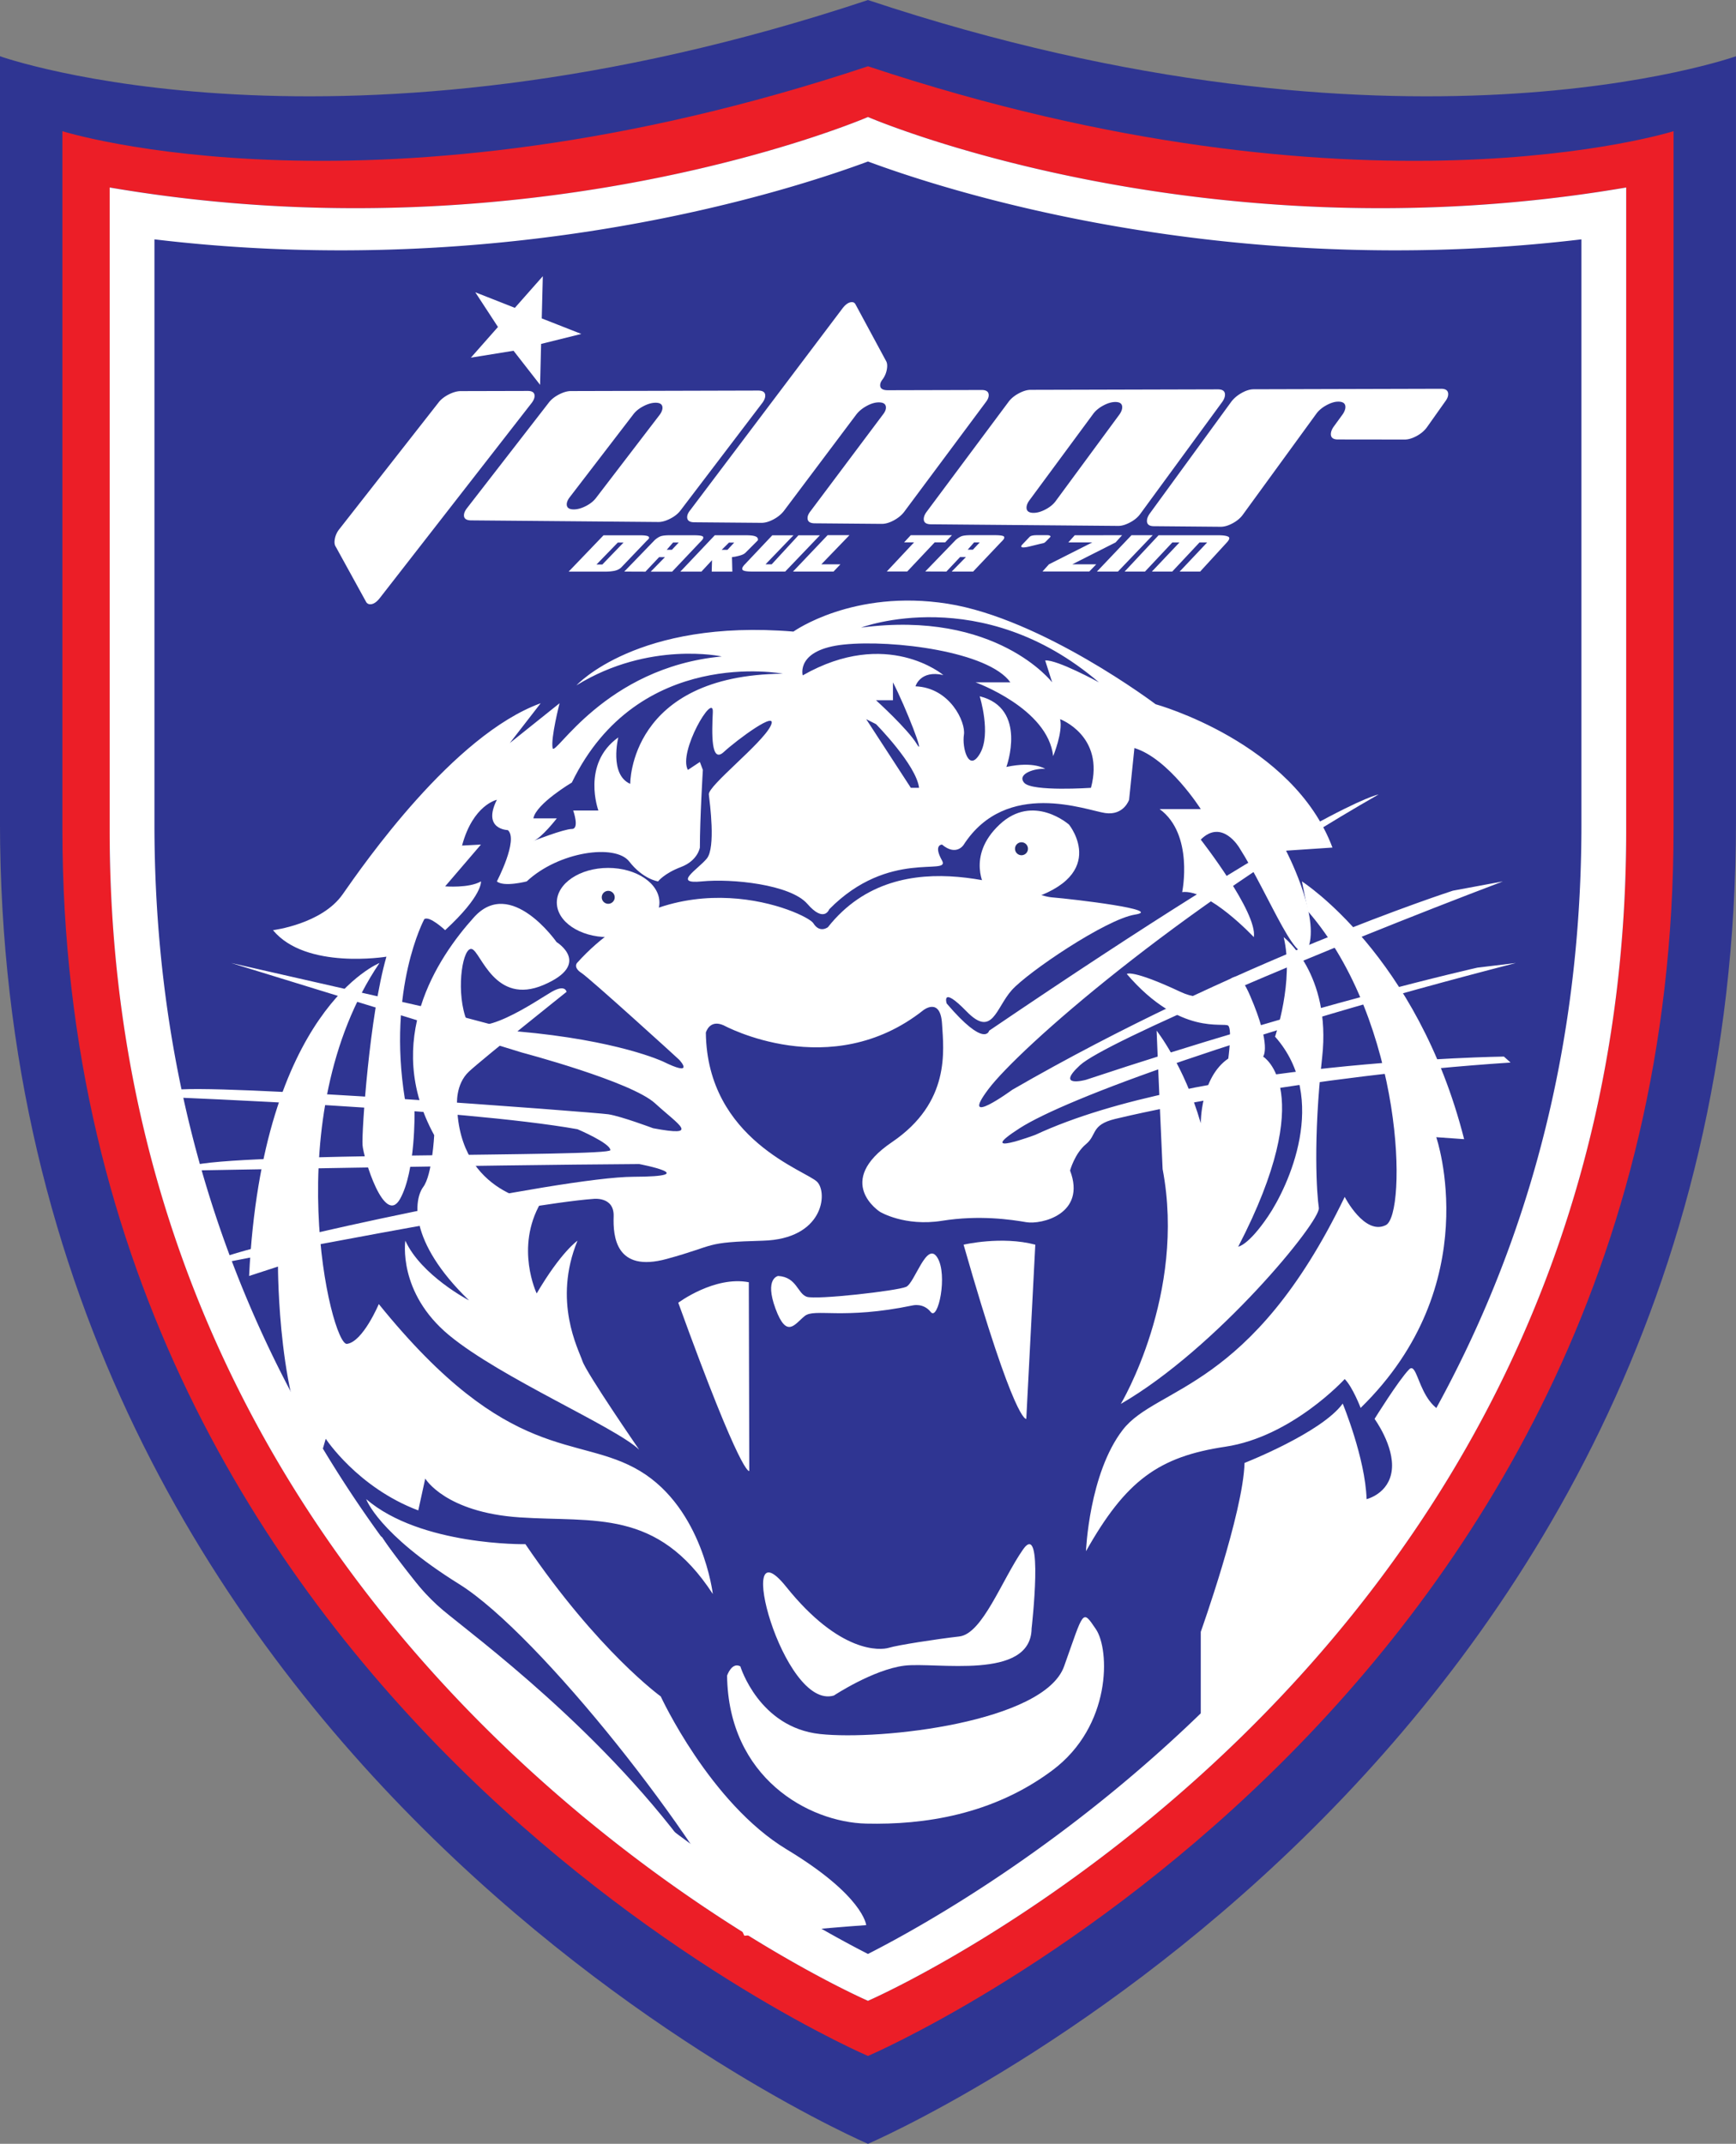 <svg xmlns="http://www.w3.org/2000/svg" xml:space="preserve" viewBox="8.54 70.82 291.4 359.79"><rect x="8.54" y="70.82" width="291.4" height="359.79" fill="#808080" stroke="none"/><g stroke-width="0" class="currentLayer"><path fill="#2f3592" d="M154.236 70.824C65.198 100.47 8.536 80.26 8.536 80.26v128.5c0 159.503 145.7 221.85 145.7 221.85s145.698-62.347 145.698-221.85V80.26s-56.662 20.21-145.698-9.435"/><path fill="#fff" d="M72.286 171.198c-.55.7-1.089 1.044-1.618 1.034a.761.761 0 0 1-.662-.376l-5.097-9.266c-.187-.272-.253-.638-.197-1.098a3.639 3.639 0 0 1 .782-1.86l16.612-21.202c.404-.546.982-1.01 1.727-1.394.745-.382 1.43-.577 2.055-.578l11.224-.028c.841-.004 1.226.326 1.15.985-.037.303-.185.632-.445.988l-25.53 32.795m47.003-30.788c.258-.36.404-.695.44-1.002.072-.665-.31-.998-1.148-.996-.624 0-1.308.196-2.05.584-.75.391-1.323.866-1.728 1.42l-10.675 13.907c-.261.356-.41.687-.448.988-.072.661.312.996 1.15 1.001.623.006 1.31-.182 2.057-.564.744-.382 1.32-.849 1.728-1.4zm16.496-4.042c.876-.002 1.271.334 1.195 1.004-.032.311-.183.646-.439 1.011l-13.746 18.064c-.41.555-.988 1.024-1.732 1.408-.747.384-1.414.573-2.007.57l-31.432-.27c-.875-.007-1.275-.34-1.197-.996.036-.3.182-.627.441-.981l13.752-17.738c.408-.55.984-1.018 1.727-1.405.746-.388 1.417-.583 2.01-.584l31.428-.083m37.51-.097c.87-.004 1.27.337 1.198 1.023-.037.316-.202.657-.49 1.03l-13.698 18.404c-.434.566-1.024 1.043-1.749 1.434-.732.393-1.41.585-2.032.58l-11.227-.095c-.872-.008-1.27-.35-1.197-1.025.036-.31.201-.646.49-1.012l12.16-16.223c.29-.368.454-.708.49-1.017.073-.682-.325-1.02-1.197-1.02-.624.002-1.298.201-2.026.6-.73.397-1.31.877-1.749 1.444l-12.161 16.188c-.439.556-1.023 1.03-1.754 1.416-.73.385-1.408.577-2.029.57l-11.232-.094c-.875-.008-1.276-.346-1.199-1.014.038-.308.2-.64.491-1l25.521-33.818c.55-.739 1.092-1.11 1.62-1.116.284-.002.483.125.615.374l5.143 9.531c.158.284.208.665.153 1.145a3.97 3.97 0 0 1-.779 1.955c-.218.285-.342.553-.369.81-.076.647.355.973 1.29.97l15.717-.04m23.164 4.091c.257-.374.406-.719.44-1.038.078-.693-.306-1.038-1.148-1.037-.62 0-1.308.203-2.05.608-.746.405-1.32.896-1.726 1.473l-10.668 14.455c-.263.372-.41.715-.448 1.028-.078.688.31 1.035 1.15 1.041.626.004 1.311-.192 2.052-.588.748-.396 1.326-.88 1.73-1.454zm16.497-4.196c.873-.004 1.272.345 1.197 1.044-.034.321-.18.67-.442 1.05l-13.739 18.767c-.408.576-.983 1.064-1.73 1.463-.745.398-1.415.596-2.006.59l-31.435-.268c-.87-.008-1.27-.352-1.194-1.034.034-.314.18-.655.441-1.02l13.741-18.443c.408-.57.986-1.059 1.731-1.461.745-.402 1.412-.604 2.008-.606l31.428-.082m37.465-.099c.87-.004 1.27.352 1.196 1.063-.036.328-.196.682-.492 1.068l-3.02 4.264c-.41.592-.985 1.096-1.728 1.508-.749.413-1.433.618-2.056.618l-11.226-.014c-.84-.002-1.227-.358-1.15-1.06.038-.323.182-.676.442-1.058l1.538-2.114c.258-.383.403-.736.44-1.059.076-.705-.324-1.057-1.197-1.056-.595 0-1.261.208-2.01.619-.745.412-1.32.91-1.726 1.496l-12.227 16.796c-.408.585-.986 1.084-1.73 1.488-.746.406-1.43.606-2.05.601l-11.206-.097c-.838-.007-1.222-.358-1.146-1.052.035-.318.183-.664.44-1.039l13.696-18.783c.44-.584 1.022-1.08 1.752-1.489.73-.41 1.406-.616 2.032-.616l31.428-.084m-144.304-9.203-6.64-2.608.178-7.082-4.69 5.31-6.64-2.609 3.802 5.82-4.546 5.15 7.16-1.16 4.458 5.72.17-6.866 6.748-1.675m6.124 35.014-3.572 3.68h.98l3.554-3.68zm-2.12 4.878h-6.129l5.855-6.1h6.132c.485 0 .853.028 1.101.086.221.048.347.117.37.204.066.078.057.177-.02.296a2.336 2.336 0 0 1-.322.324l-4.243 4.438c-.277.3-.685.507-1.214.62a7.93 7.93 0 0 1-1.53.132m10.334-3.666h.865l1.15-1.22h-.951zm-7.13 3.658 5.1-5.273c.286-.264.588-.47.908-.615.322-.142.884-.212 1.695-.212h3.792c.488 0 .857.014 1.116.044.283.034.477.088.583.168.093.095.096.227.014.4-.093.152-.272.354-.537.61l-4.635 4.892h-3.593l2.388-2.439h-.98l-2.299 2.439-3.552-.014m17.579-4.865-1.221 1.21h.968l1.13-1.21zm-8.164 4.873 5.783-6.105h5.362c.694.007 1.183.07 1.47.193.324.127.46.346.396.656l-2.058 2.062a1.63 1.63 0 0 1-.528.342 4.87 4.87 0 0 1-.622.203c-.224.056-.436.103-.635.144-.197.024-.365.05-.501.072l.06 2.433h-3.462l.051-1.922-1.781 1.922h-3.535m23.429-6.101-5.833 6.093h-5.457c-.984 0-1.543-.096-1.69-.29-.14-.19-.034-.474.312-.855l4.676-4.948h3.555l-4.695 4.875h1.036l4.495-4.875h3.601m-4.52 6.093 5.812-6.112h3.667l-4.723 4.894h3.206l-1.162 1.218h-6.8m19.176-.014h-3.432l4.58-4.89H160.3l1.116-1.202h6.918l-1.14 1.201h-1.758l-4.61 4.89m10.151-3.659h.865l1.151-1.219h-.95zm-7.13 3.66 5.098-5.274c.29-.262.593-.469.913-.614.316-.142.882-.212 1.694-.212h3.79c.488 0 .86.014 1.111.045.29.032.484.088.587.167.092.094.096.228.016.4-.092.152-.275.354-.538.61l-4.634 4.891h-3.595l2.387-2.437h-.98l-2.3 2.437-3.548-.013m17.788-4.271c-.742.193-1.244.265-1.504.215-.214-.054-.227-.198-.03-.43l1.276-1.337a.922.922 0 0 1 .446-.204c.188-.044.424-.067.71-.07h1.815c.221.003.373.042.461.12.111.057.082.16-.088.311l-.662.67a.954.954 0 0 1-.308.216c-.119.033-.323.08-.614.142l-1.502.367m15.256-1.821-1.094 1.213-7.266 3.673h4.021l-1.167 1.206h-7.858l1.086-1.206 7.271-3.673h-4.021l1.081-1.205 7.947-.008m-4.226 6.105 5.803-6.105h3.564l-5.84 6.105h-3.527m9.227 0 4.625-4.883h-1.198l-4.586 4.883h-3.42l5.703-6.097h10.047c.833.004 1.394.092 1.681.261.253.165.157.483-.275.953l-4.478 4.883h-3.44l4.613-4.883h-1.285l-4.574 4.883h-3.413"/><path fill="#ec1e27" d="M281.51 210.23c0 141.19-127.274 196.38-127.274 196.38S26.957 351.42 26.957 210.23V102.28c71.608 12.26 127.279-11.824 127.279-11.824s55.666 24.083 127.274 11.823zM154.236 81.944C71.6 109.458 19.012 92.836 19.012 92.836v117.126c0 148.036 135.224 205.904 135.224 205.904s135.222-57.868 135.222-205.904V92.836s-52.589 16.622-135.222-10.892"/><path fill="#fff" d="M273.994 209.144V110.99a263.345 263.345 0 0 1-31.28 1.845c-43.833 0-76.893-10.613-88.478-14.912-11.583 4.299-44.646 14.912-88.492 14.912-10.49 0-20.966-.61-31.28-1.845v98.154c0 56.852 20.728 106.3 61.574 146.943 24.042 23.916 48.412 37.672 58.198 42.659 9.785-4.987 34.156-18.743 58.181-42.659 40.863-40.644 61.577-90.09 61.577-146.943zm7.514-106.857v107.945c0 141.189-127.272 196.378-127.272 196.378S26.949 351.42 26.949 210.232V102.287c71.605 12.247 127.287-11.83 127.287-11.83s55.665 24.077 127.272 11.83"/><path fill="#fff" d="m183.982 181.662 1.168 3.674s-9.354-12.194-32.07-9.188c0 0 20.21-7.684 39.921 9.188 0 0-7.015-3.842-9.019-3.674zm7.683 21.378s-9.855.67-11.192-.834c-1.336-1.503 1.839-2.504 3.51-2.338 0 0-1.84-1.337-6.515-.334 0 0 3.625-9.855-4.479-11.859 0 0 1.973 6.292.052 9.604-1.923 3.312-3.035-1.03-2.701-3.145.334-2.118-2.339-7.907-8.13-8.13 0 0 .782-2.782 4.678-1.892 0 0-9.464-8.017-23.607.055 0 0-1.225-4.344 6.957-5.179 8.188-.834 24.222 1.17 27.9 6.348h-5.849s12.163 4.37 13.03 12.387c0 0 1.669-4.036 1.169-6.207 0 0 7.516 2.782 5.177 11.524zm-36.079-14.697h2.84v-3.007c2.172 4.175 5.511 12.862 4.008 10.356-1.502-2.505-6.848-7.349-6.848-7.349zm5.846 14.697-7.495-11.524 1.65.836s6.762 6.847 7.222 10.688zm-47.102-.666c-3.565-1.559-2.006-7.796-2.006-7.796-6.234 4.456-3.34 12.27-3.34 12.27h-4.23s1.111 3.096-.226 3.096c-1.336 0-6.456 2.006-6.456 2.006 1.336-.444 3.934-3.786 3.934-3.786h-3.934c.442-2.449 6.456-6.013 6.456-6.013 11.136-22.94 35.412-18.264 35.412-18.264-25.834.224-25.61 18.487-25.61 18.487zm117.87 10.69c-6.626-17.706-29.678-24.053-29.678-24.053s-19.04-14.365-34.91-16.87c-15.868-2.506-25.89 4.677-25.89 4.677-26.224-2.172-36.414 9.018-36.414 9.018 12.193-7.516 24.388-4.844 24.388-4.844-19.71 1.838-28.063 17.04-28.396 15.368-.334-1.669 1.168-7.517 1.168-7.517l-8.35 6.681 5.178-6.68c-14.7 5.344-29.734 27.06-33.242 32.071-3.505 5.01-11.69 6.013-11.69 6.013 5.51 6.682 19.041 4.45 19.041 4.45-2.839 9.794-4.176 29.458-4.01 31.628.167 2.172 3.677 13.698 6.302 9.021 2.625-4.677 2.425-14.712 2.425-14.712l-1.618-2.032c-2.984-18.59 3.25-30.192 3.25-30.192.834-.67 3.506 1.837 3.506 1.837 6.348-5.846 6.013-8.185 6.013-8.185-2.003 1.168-6.013.835-6.013.835l6.013-7.015-3.173.167c1.837-6.85 5.844-7.683 5.844-7.683-2.503 5.01 1.838 5.087 1.838 5.087 1.84 1.58-1.838 8.61-1.838 8.61 1.172 1 5.012 0 5.012 0 5.346-5.013 14.868-6.348 17.205-3.342 2.337 3.006 4.843 3.341 4.843 3.341s1.002-1.336 3.842-2.412c2.84-1.076 3.174-3.268 3.174-3.268 0-4.844.501-13.028.501-13.028l-.501-1.337c-.5.336-2.012 1.337-2.012 1.337-1.678-3.007 4.35-13.195 4.184-9.69-.167 3.51-.334 8.689 1.838 6.683 2.171-2.005 9.355-7.349 7.85-4.344-1.503 3.008-10.524 10.024-10.356 11.471.168 1.447 1.17 8.908-.334 10.745-1.504 1.838-5.846 4.344-.834 3.843 5.01-.501 14.864.501 17.702 3.77 2.842 3.273 3.676.906 3.676.906 10.023-10.188 20.422-5.513 18.931-8.184-1.492-2.67 0-2.672 0-2.672 2.393 2.004 3.62.053 3.62.053 7.183-11.133 20.657-5.788 23.775-5.344 3.116.446 4.006-2.225 4.006-2.225l.894-8.687c5.79 1.783 11.136 10.244 11.136 10.244h-6.907c5.792 4.232 3.79 13.934 3.79 13.934 4.453-.544 12.025 7.558 12.025 7.558.666-4.12-8.908-16.368-8.908-16.368 3.562-3.564 6.457 1.335 6.457 1.335 5.123 8.019 10.245 21.825 11.75 16.321 1.509-5.504-3.891-15.8-3.891-15.8l7.788-.52m-99.387 137.414s3.119 10.244 13.363 11.356c10.245 1.114 37.638-2.003 40.98-11.356 3.341-9.355 3.008-9.688 5.342-6.235 2.34 3.45 2.675 16.255-7.348 23.716-10.02 7.462-21.562 9.134-31.213 8.91-9.655-.224-23.128-7.683-23.35-24.834 0 0 .782-2.336 2.226-1.557"/><path fill="#fff" d="M148.514 355.375s6.571-4.34 11.806-5.009c5.233-.667 21.27 2.56 21.38-6.235 0 0 2.113-18.374-1.448-13.253-3.563 5.122-6.795 14.144-10.69 14.586-3.898.446-10.358 1.45-11.805 1.896-1.445.443-8.24 1.003-17.26-10.245-9.02-11.246-.555 20.823 8.017 18.26m21.771-75.664s6.368-1.505 12.037 0l-1.514 29.23s-1.838 1.169-10.523-29.23m-47.893 9.743s6.084-4.547 11.84-3.439l.081 31.673s-1.152 1.493-11.921-28.234m16.768-4.492s-2.338.37-.444 5.494c1.893 5.123 3.228 2.563 4.9 1.227 1.67-1.339 6.345.668 18.15-1.784 0 0 1.78-.445 3.007 1.115 1.225 1.56 2.896-6.235 1.113-9.13-1.78-2.897-3.785 4.23-5.233 4.898-1.448.668-15.145 2.226-16.705 1.67-1.559-.557-1.67-3.306-4.788-3.49m51.67 46.195s.502-13.028 6.18-20.378c5.68-7.35 21.548-6.514 37.248-39.085 0 0 3.343 6.514 6.906 4.733 3.561-1.783 3.116-33.967-13.086-52.673l-1.002-5.01s19.376 12.36 27.228 43.26l-4.678-.333s8.52 24.72-12.694 45.434c0 0-1.336-3.509-2.674-4.843 0 0-8.853 9.686-20.042 11.356-11.192 1.672-16.706 5.68-23.386 17.539m-62.638 7.182s-1.67-14.281-12.194-20.628c-10.522-6.348-21.825-.75-43.874-28.033 0 0-2.672 6.348-5.346 6.681-2.669.335-11.914-38.197 5.458-63.92 0 0-19.71 7.83-21.882 52.523l4.846-1.578s0 24.318 6.846 32.955l1.17-4.057s5.344 8.185 15.533 12.026l1.17-5.344s3.34 5.68 15.869 6.514c12.528.836 23.05-1.503 32.404 12.86m5.289 57.352s13.96-1.338 20.456-1.783c0 0-.412-4.901-13.328-12.696-12.917-7.793-21.159-25.687-21.159-25.687s-10.466-7.521-22.717-25.55c0 0-17.561.305-26.727-7.56 0 0 2.007 5.794 15.595 14.256 13.584 8.464 40.976 43.429 47.88 59.02"/><path fill="#fff" d="M210.096 368.074v-23.386s7.124-19.95 7.348-28.35c0 0 12.917-5.059 16.482-9.957 0 0 3.784 9.13 4.007 16.034 0 0 3.787-.888 4.232-4.898.445-4.009-2.895-8.569-2.895-8.569s4.008-6.458 5.79-8.298c1.781-1.839 1.558 8.85 9.244 7.514 0 0-9.912 25.165-44.208 59.91m-13.42-61.639s11.024-18.375 7.016-39.419c0 0-.836-18.54-1.003-23.218 0 0 4.623 5.846 7.407 15.533 0 0-.058-7.681 4.621-10.856 0 0 .665-4.844 0-5.512-.67-.67-8.019 1.836-17.039-8.687 0 0 .836-.834 9.02 3.007 8.184 3.843 8.02-7.85 11.691.67 3.675 8.518 2.172 10.189 2.172 10.189s9.437 5.652-4.175 31.901c0 0 1.67-.165 5.011-5.095 3.341-4.926 10.356-19.793 1.17-30.149 0 0 3.229-9.352 1.447-16.703 0 0 8.018 6.126 6.46 20.158-1.558 14.03-.892 23.052-.557 25.278.333 2.227-17.15 23.604-33.241 32.903M87.27 289.063s-8.018-4.175-10.692-10.021c0 0-1.336 8.685 7.351 15.87 8.684 7.18 27.895 15.364 31.903 19.206 0 0-8.854-12.861-9.52-14.864-.668-2.006-5.012-10.023-.836-20.212 0 0-2.73 1.838-6.85 8.853 0 0-3.674-7.684.67-15.201 0 0-13.695-1.168-14.032-16.368 0 0-.334-3.508 2.006-5.679 2.338-2.172 16.367-13.364 16.367-13.364s-.167-1.335-2.505 0c-2.339 1.337-13.026 8.853-14.53 4.01-1.504-4.845-.334-11.694 1.167-11.191 1.504.501 3.841 9.521 12.028 6.013 8.184-3.508 2.17-7.184 2.17-7.184s-7.682-11.024-13.86-4.176c-6.183 6.85-15.371 20.713-6.683 36.581 0 0-.336 6.682-1.839 8.686-1.503 2.005-2.673 9.02 7.685 19.041"/><path fill="#fff" d="M130.03 242.907s17.927 9.799 33.516-2.561c0 0 2.84-2.227 3.12 2.282.276 4.511 1.447 13.195-8.409 19.878-9.853 6.681-2.003 11.693-2.003 11.693s4.118 2.505 10.411 1.503c6.292-1.003 11.636-.196 14.143.234 2.505.435 10.132-1.346 7.35-8.67 0 0 .78-2.867 2.672-4.427 1.892-1.559.78-3.23 4.9-4.232 4.118-1.003 31.068-7.125 66.367-9.464l-1.113-1.001s-51.948.716-78.662 13.138c0 0-10.425 3.898-2.628-1.113 7.795-5.012 37.86-16.036 83.295-27.728l-6.459.779s-27.84 6.237-65.7 18.821c0 0-5.234 1.445-1.002-2.45 4.232-3.898 40.588-19.32 70.99-30.846l-8.405 1.559s-36.528 11.805-73.943 33.406c0 0-9.133 6.68-4.008-.112 5.123-6.792 31.516-30.065 65.478-49.44 0 0-8.907 1.335-65.366 39.642 0 0-.666 3.005-7.128-4.566 0 0-1.002-3.12 3.342 1.335 4.344 4.456 4.898-.555 7.573-3.561 2.672-3.007 15.81-11.915 20.71-12.695 4.902-.78-10.02-2.561-14.029-2.896-4.009-.333-25.277-10.467-37.528 5.01 0 0-1.366 1.086-2.453-.667-1.083-1.754-23.132-11.69-39.67 6.681 0 0-.666.752.753 1.67 1.42.92 16.034 14.2 16.368 14.533.334.334 2.592 2.924-2.672.334 0 0-7.539-3.58-24.456-5.06l-14.462-3.84-33.574-7.637 48.818 15.033s18.33 4.844 22.338 8.518c4.008 3.676 7.682 5.681-.336 4.177 0 0-5.343-2.005-7.512-2.339-2.172-.334-67.986-5.344-73.162-4.009-5.18 1.336 0 1.17 0 1.17s48.272 1.837 67.982 5.345c0 0 5.513 2.338 5.513 3.508s-63.308.333-70.49 2.673v.75s49.109-.918 75.333-1.085c0 0 11.024 2.102-1.003 2.136-12.027.036-63.307 11.06-69.319 13.732l-.168.835s50.946-10.021 62.806-10.856c0 0 3.51-.445 3.398 2.921-.113 3.371.334 9.495 8.906 7.156 8.574-2.338 6.016-2.786 16.15-3.062 10.131-.279 10.91-7.96 9.128-9.854-1.782-1.893-18.484-7.016-18.708-25.057 0 0 .594-2.317 3.008-1.224"/><path fill="#fff" d="M119.23 222.287c0 3.207-3.856 5.81-8.612 5.81-4.754 0-8.612-2.603-8.612-5.81 0-3.208 3.858-5.808 8.612-5.808 4.756 0 8.611 2.6 8.611 5.808"/><path fill="#272e73" d="M111.721 221.415a1.085 1.085 0 1 1-2.17.002 1.085 1.085 0 0 1 2.17-.002"/><path fill="#fff" d="M173.96 219.911s-3.33-5.344 2.342-10.69c5.674-5.345 11.688 0 11.688 0s7.35 9.094-8.52 13.066l-5.51-2.376"/><path fill="#272e73" d="M181.09 213.231a1.086 1.086 0 1 1-2.171 0 1.086 1.086 0 0 1 2.171 0"/><path fill="#fff" d="m71.74 332.711-4.667-7.801 5.612 3.901s5 7.875 10.167 12.208c5.166 4.333 27.5 20.667 42.833 42.5l2.667 7.333-56.667-56.166.055-1.975"/></g></svg>